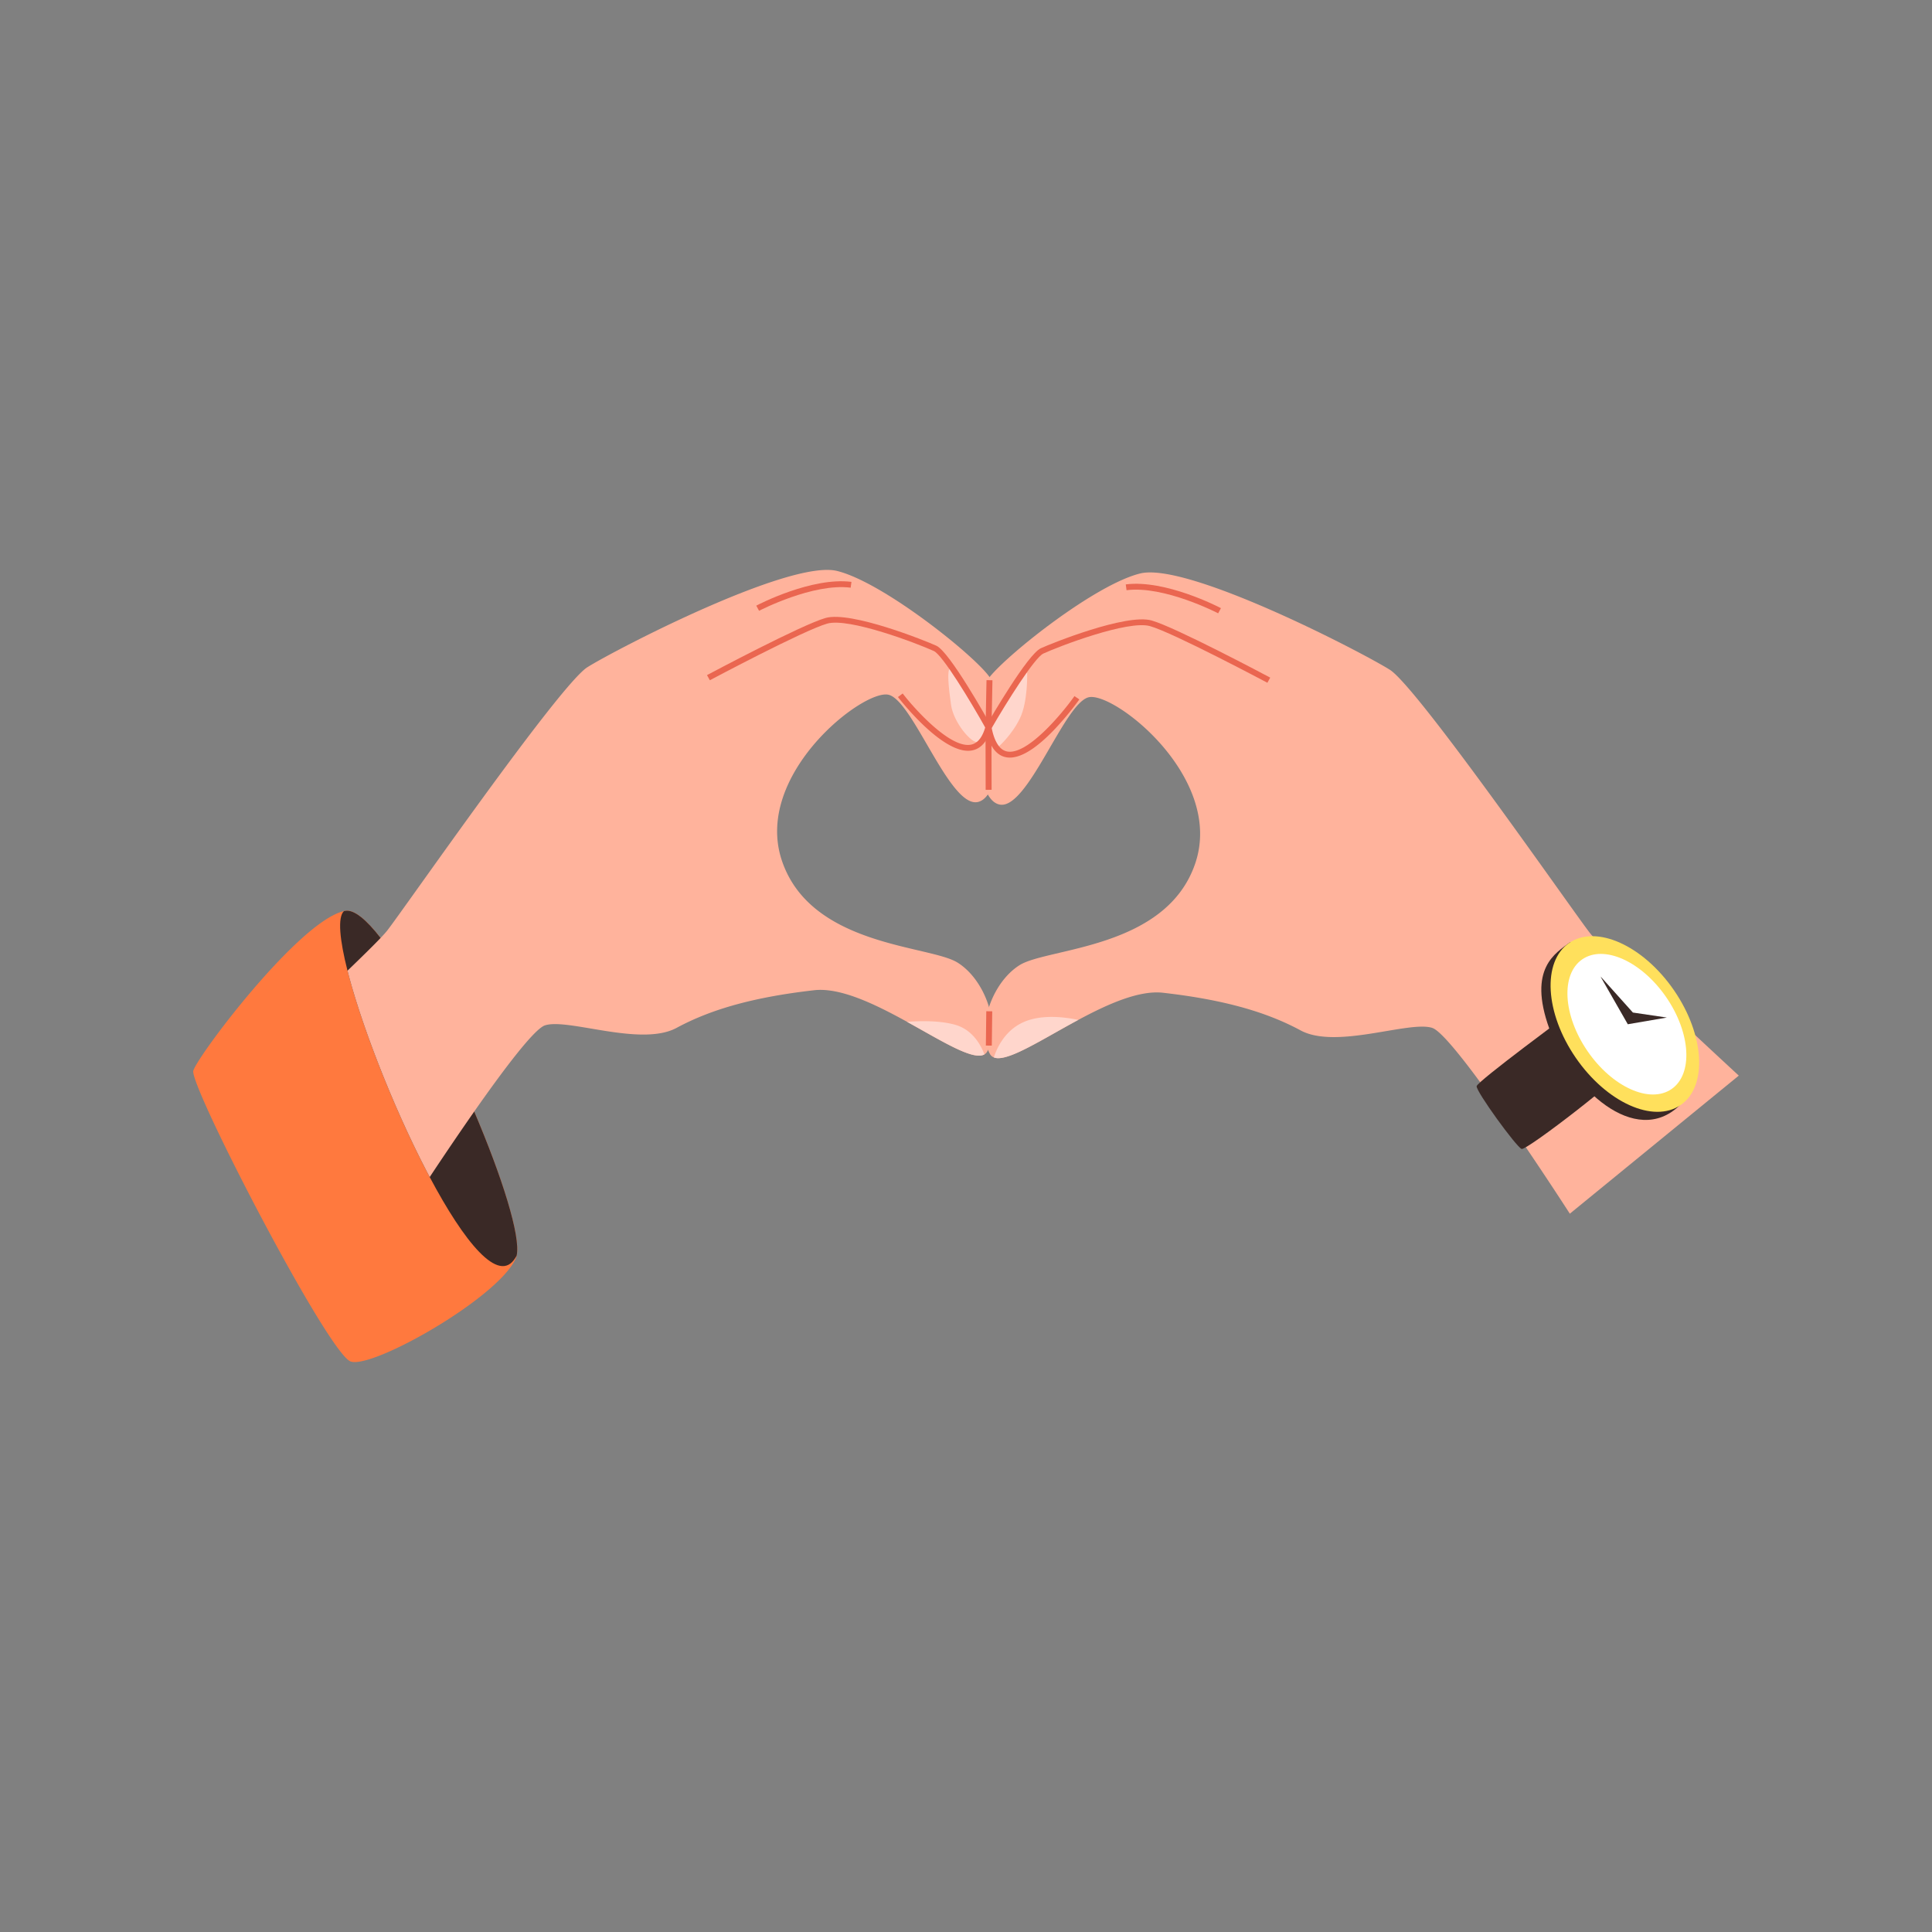 <?xml version="1.0" encoding="UTF-8"?>
<svg data-bbox="19.999 58.997 160.001 82.003" viewBox="0 0 200 200" height="200" width="200" xmlns="http://www.w3.org/2000/svg" data-type="color">
    <rect x="0" y="0" width="200" height="200" fill="#808080" stroke="none"/>
    <g>
        <path fill="#ff793e" d="M53.482 129.993a1.4 1.4 0 0 1-.08.251c-1.758 4.072-14.811 11.479-17.097 10.699-2.285-.78-16.218-27.592-16.306-30.018-.035-.971 10.786-15.497 15.602-16.606l.132-.027c4.661-.851 18.894 30.698 17.748 35.701Z" data-color="1"/>
        <path fill="#3a2926" d="m53.482 129.993-.124.208c-1.717 2.842-5.323-1.663-8.873-8.349-3.535-6.659-7.014-15.483-8.511-21.365-.813-3.2-1.041-5.529-.373-6.167l.132-.027c.916-.167 2.202.917 3.668 2.806 3.017 3.885 6.797 11.175 9.69 17.971 2.856 6.704 4.847 12.928 4.39 14.924Z" data-color="2"/>
        <path fill="#ffb39c" d="M103.415 77.254q-.018.401-.049.794c-.106 1.323-.332 2.553-.716 3.464v.003a5 5 0 0 1-.112.246 3.6 3.6 0 0 1-.278.483c-.28.405-.616.679-1.016.774-2.901.693-6.68-10.396-9.23-11.089-2.549-.693-14.064 8.23-11.076 17.153 2.989 8.923 15.295 8.75 18.195 10.569 1.533.962 2.698 2.746 3.247 4.598q.065.219.119.438.145.596.2 1.183v.003c.047.493.042.975-.018 1.429v.002q-.062.492-.214.935a4 4 0 0 1-.258.594.77.77 0 0 1-.305.318 1.1 1.1 0 0 1-.539.128c-1.338.02-3.876-1.496-6.748-3.102l-.717-.399-.238-.132c-3.217-1.762-6.724-3.442-9.384-3.138-6.065.693-10.548 1.906-14.24 3.898s-11.251-1.04-13.625-.26c-1.104.363-4.26 4.546-7.322 8.92a338 338 0 0 0-4.607 6.783c-3.535-6.659-7.014-15.483-8.511-21.365 1.436-1.381 2.668-2.591 3.428-3.389.3-.315.527-.567.663-.738 1.582-1.993 17.844-25.47 20.745-27.289s20.92-11.175 25.843-9.963c4.778 1.177 14.196 8.723 15.788 10.986a2.4 2.4 0 0 1 .293.559v.003c.221.576.405 1.461.53 2.498a29 29 0 0 1 .098 1.024c.075.982.098 2.043.053 3.078Z" data-color="3"/>
        <path fill="#ffb39c" d="m180 111.347-17.492 14.294s-11.867-18.453-14.24-19.232c-2.373-.78-9.933 2.252-13.625.26-3.692-1.993-8.175-3.205-14.24-3.898-2.473-.282-5.676 1.148-8.698 2.766l-.078.042q-.36.192-.716.388c-3.158 1.736-6.025 3.531-7.517 3.574h-.056q-.037 0-.073-.002h-.019q-.028-.001-.055-.004a1.2 1.2 0 0 1-.311-.072.8.8 0 0 1-.409-.368 4 4 0 0 1-.338-.858 5 5 0 0 1-.074-.313c-.158-.785-.139-1.664.032-2.555v-.002q.065-.341.16-.682.06-.219.131-.436c.578-1.759 1.705-3.422 3.166-4.338 2.901-1.819 15.207-1.646 18.196-10.569s-8.526-17.846-11.076-17.153c-2.549.693-6.329 11.782-9.23 11.089-.48-.114-.868-.486-1.178-1.034-.62-1.098-.919-2.91-.996-4.799a25 25 0 0 1-.018-.665v-.084c-.009-.864.025-1.727.095-2.528l.005-.059q.045-.503.107-.967c.156-1.172.391-2.119.666-2.599v-.002q.036-.063.083-.133.095-.142.236-.315c2.053-2.529 10.98-9.59 15.589-10.726 4.922-1.213 22.942 8.143 25.843 9.963s19.162 25.296 20.745 27.289c1.582 1.993 15.383 14.727 15.383 14.727Z" data-color="3"/>
        <path fill="#ffd6cc" d="M111.627 105.579q-.36.192-.716.388c-3.158 1.736-6.025 3.531-7.517 3.574h-.056q-.037 0-.073-.002h-.019q-.028-.001-.055-.004a1.2 1.2 0 0 1-.311-.072c.088-.269.209-.586.373-.924.497-1.022 1.384-2.226 2.934-2.826l.045-.016.004-.002c1.77-.665 3.928-.423 5.392-.115Z" data-color="4"/>
        <path fill="#ffd6cc" d="M101.906 109.153a1.1 1.1 0 0 1-.539.128c-1.338.02-3.876-1.496-6.748-3.102l-.717-.399c1.367-.104 3.401-.144 4.989.308a3.95 3.95 0 0 1 1.417.74c.861.699 1.347 1.659 1.598 2.323Z" data-color="4"/>
        <path fill="#ffd6cc" d="M106.333 69.645s.088 2.945-.733 4.678c-.82 1.733-2.186 2.931-2.186 2.931s-.693-.921-.807-1.796 2.992-5.9 3.725-5.813Z" data-color="4"/>
        <path fill="#ffd6cc" d="M98.364 69.212s3.575 5.723 3.677 6.197c.103.474-.308 1.283-.894 1.398s-2.432-1.993-2.696-3.841-.439-3.667-.088-3.754Z" data-color="4"/>
        <path fill="#ea6650" d="m78.578 63.231-.289-.536c.233-.122 5.758-2.985 9.853-2.459l-.08.601c-3.897-.501-9.43 2.364-9.485 2.393Z" data-color="5"/>
        <path fill="#ea6650" d="M126.104 63.491c-.055-.029-5.589-2.894-9.485-2.393l-.08-.601c4.095-.526 9.62 2.336 9.853 2.459l-.289.536Z" data-color="5"/>
        <path fill="#ea6650" d="M100.213 77.721c-2.937 0-7.074-5.326-7.257-5.564l.49-.367c1.246 1.618 4.946 5.724 7.077 5.295.708-.142 1.22-.808 1.521-1.981l.596.149c-.364 1.418-1.036 2.234-1.995 2.426a2.2 2.2 0 0 1-.433.042Z" data-color="5"/>
        <path fill="#ea6650" d="M102.071 75.454c-1.612-2.897-4.502-7.647-5.396-8.058-1.699-.781-8.778-3.478-11.037-2.842-2.401.676-12.059 5.814-12.157 5.866l-.293-.533c.4-.213 9.815-5.222 12.28-5.916 2.631-.741 10.387 2.379 11.466 2.876 1.37.63 5.239 7.531 5.676 8.316l-.54.292Z" data-color="5"/>
        <path fill="#ea6650" d="M104.54 78.425a2 2 0 0 1-.429-.043c-1.033-.216-1.729-1.217-2.07-2.973l.604-.114c.29 1.494.826 2.333 1.593 2.494 2.105.44 5.759-3.986 6.99-5.729l.505.346a31 31 0 0 1-2.645 3.179c-1.82 1.887-3.347 2.84-4.549 2.84Z" data-color="5"/>
        <path fill="#ea6650" d="m102.609 75.458-.535-.299c.437-.758 4.305-7.423 5.673-8.052 1.079-.496 8.835-3.617 11.466-2.876 2.465.694 11.88 5.703 12.28 5.916l-.293.533c-.097-.052-9.755-5.19-12.157-5.866-2.258-.636-9.338 2.061-11.037 2.842-.896.412-3.787 5.004-5.399 7.802Z" data-color="5"/>
        <path fill="#ea6650" d="m102.035 81.763-.014-6.165.102-5.19.616.012-.103 5.183.015 6.159z" data-color="5"/>
        <path fill="#ea6650" d="m102.1 104.683.615.008-.044 3.552-.615-.008z" data-color="5"/>
        <path fill="#3a2926" d="M162.795 104.644c-.176.173-9.845 7.277-9.933 7.797s4.131 6.324 4.659 6.497 11.076-7.97 11.076-8.75-5.801-5.544-5.801-5.544Z" data-color="2"/>
        <path fill="#3a2926" d="M162.531 97.541c-1.494 1.126-4.395 2.686-2.154 8.923s8.922 12.388 13.493 7.97z" data-color="2"/>
        <path fill="#ffe05c" d="M173.288 102.509c3.187 4.633 3.495 9.954.688 11.885s-7.666-.26-10.853-4.892-3.495-9.955-.688-11.886 7.666.26 10.853 4.893" data-color="6"/>
        <path fill="#ffffff" d="M172.484 103.227c2.551 3.709 2.798 7.969.551 9.514-2.247 1.546-6.137-.208-8.688-3.917s-2.798-7.968-.551-9.514 6.137.208 8.688 3.917" data-color="7"/>
        <path fill="#3a2926" d="m165.784 101.266 2.725 4.764 4.043-.693-3.516-.519-3.34-3.726z" data-color="2"/>
    </g>
</svg>
